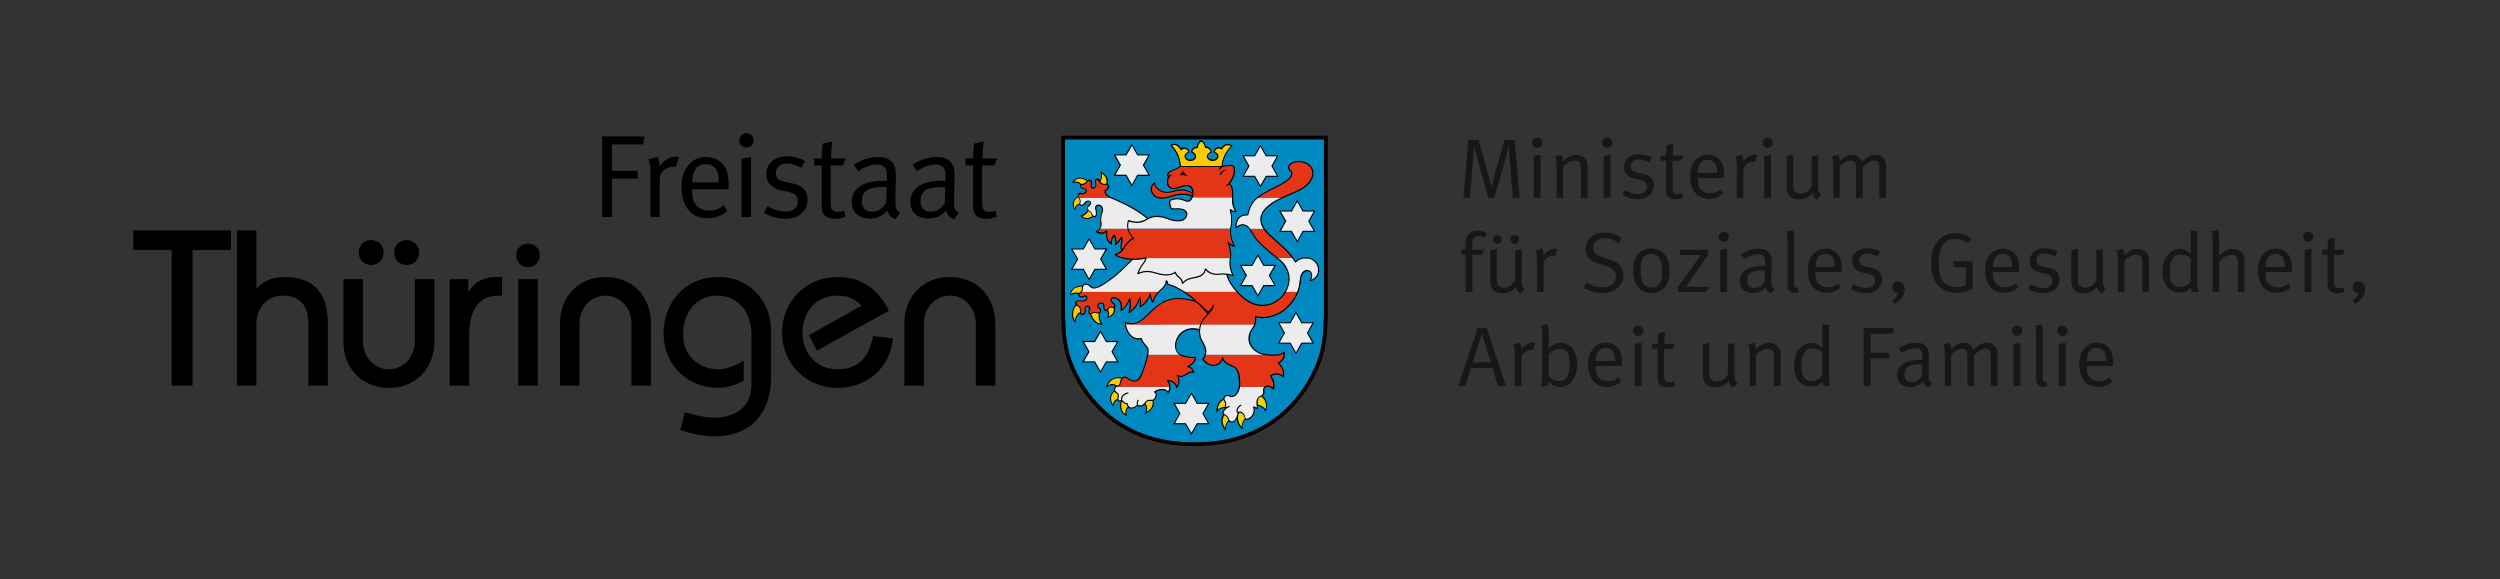 <?xml version="1.0" encoding="UTF-8"?><svg id="b" xmlns="http://www.w3.org/2000/svg" width="93.8mm" height="21.734mm" viewBox="0 0 265.89 61.608"><rect x="0" y="0" width="265.89" height="61.608" fill="#333333" stroke="none"/><path d="M139.863,38.983c.81-1.83.89-3.48.95-5.42V14.823h-27.55v18.74c.06,1.94.15,3.59.95,5.42,2.38,5.4,7.13,8.13,12.82,8.06,5.68.07,10.45-2.66,12.83-8.06" fill="#0089c1"/><path d="M139.863,38.983c.81-1.83.89-3.48.95-5.42V14.823h-27.55v18.74c.06,1.93.15,3.59.95,5.42,2.38,5.4,7.13,8.13,12.82,8.06,5.68.07,10.45-2.66,12.83-8.06M140.224,39.143c-2.45,5.56-7.36,8.37-13.19,8.29-5.83.08-10.73-2.74-13.18-8.29-.83-1.88-.92-3.58-.98-5.57V14.433h28.34v19.15c-.07,1.99-.16,3.68-.99,5.56"/><path d="M135.783,18.673l-.58-1.02.58-1.02h-1.15l-.58-1.02-.58,1.02h-1.15l.58,1.02-.58,1.02h1.15l.58,1.02.58-1.02h1.15ZM135.993,18.803h-1.29l-.65,1.14-.65-1.14h-1.29l.65-1.14-.65-1.14h1.29l.65-1.14.65,1.14h1.29l-.65,1.14.65,1.14Z"/><polygon points="135.783 18.683 134.633 18.683 134.053 19.693 133.473 18.683 132.323 18.683 132.903 17.663 132.323 16.643 133.473 16.643 134.053 15.633 134.633 16.643 135.783 16.643 135.203 17.663 135.783 18.683" fill="#ececec"/><path d="M139.703,24.543l-.58-1.02.58-1.02h-1.15l-.58-1.02-.58,1.02h-1.15l.58,1.02-.58,1.02h1.15l.58,1.02.58-1.02h1.15ZM139.914,24.663h-1.3l-.65,1.14-.65-1.14h-1.3l.65-1.14-.65-1.14h1.3l.65-1.14.65,1.14h1.3l-.65,1.14.65,1.14Z"/><polygon points="139.703 24.543 138.543 24.543 137.973 25.563 137.393 24.543 136.243 24.543 136.823 23.523 136.243 22.513 137.393 22.513 137.973 21.493 138.543 22.513 139.703 22.513 139.123 23.523 139.703 24.543" fill="#ececec"/><path d="M135.513,30.313l-.58-1.02.58-1.01h-1.15l-.58-1.02-.58,1.02h-1.15l.58,1.01-.58,1.02h1.15l.58,1.01.58-1.01h1.15ZM135.723,30.443h-1.29l-.65,1.14-.65-1.14h-1.3l.65-1.14-.65-1.14h1.3l.65-1.14.65,1.14h1.29l-.65,1.14.65,1.14Z"/><polygon points="135.513 30.313 134.363 30.313 133.783 31.333 133.203 30.313 132.053 30.313 132.633 29.293 132.053 28.283 133.203 28.283 133.783 27.263 134.363 28.283 135.513 28.283 134.933 29.293 135.513 30.313" fill="#ececec"/><path d="M139.563,36.433l-.58-1.02.58-1.02h-1.15l-.57-1.02-.58,1.02h-1.15l.58,1.02-.58,1.02h1.15l.58,1.02.57-1.02h1.15ZM139.774,36.553h-1.29l-.65,1.14-.65-1.14h-1.29l.65-1.14-.65-1.14h1.29l.65-1.14.65,1.14h1.29l-.65,1.14.65,1.14Z"/><polygon points="139.563 36.433 138.403 36.433 137.833 37.443 137.253 36.433 136.103 36.433 136.673 35.413 136.103 34.393 137.253 34.393 137.833 33.383 138.403 34.393 139.563 34.393 138.983 35.413 139.563 36.433" fill="#ececec"/><path d="M128.443,45.003l-.58-1.02.58-1.02h-1.15l-.58-1.02-.58,1.02h-1.15l.58,1.02-.58,1.02h1.15l.58,1.02.58-1.02h1.15ZM128.653,45.123h-1.29l-.65,1.14-.65-1.14h-1.29l.65-1.14-.65-1.14h1.29l.65-1.14.65,1.14h1.29l-.65,1.14.65,1.14Z"/><polygon points="128.443 45.003 127.283 45.003 126.713 46.013 126.133 45.003 124.983 45.003 125.553 43.983 124.983 42.963 126.133 42.963 126.713 41.953 127.283 42.963 128.443 42.963 127.863 43.983 128.443 45.003" fill="#ececec"/><path d="M118.773,38.423l-.58-1.01.58-1.02h-1.15l-.58-1.02-.58,1.02h-1.16l.58,1.02-.58,1.01h1.16l.58,1.02.58-1.02h1.15ZM118.983,38.543h-1.3l-.65,1.14-.65-1.14h-1.3l.65-1.14-.65-1.14h1.3l.65-1.14.65,1.14h1.3l-.65,1.14.65,1.14Z"/><polygon points="118.773 38.423 117.623 38.423 117.043 39.443 116.463 38.423 115.313 38.423 115.893 37.403 115.313 36.393 116.463 36.393 117.043 35.373 117.623 36.393 118.773 36.393 118.193 37.403 118.773 38.423" fill="#ececec"/><path d="M117.563,28.573l-.58-1.01.58-1.02h-1.15l-.58-1.01-.58,1.01h-1.15l.58,1.02-.58,1.01h1.15l.58,1.02.58-1.02h1.15ZM117.783,28.703h-1.3l-.65,1.14-.65-1.14h-1.29l.65-1.14-.65-1.14h1.29l.65-1.14.65,1.14h1.3l-.65,1.14.65,1.14Z"/><polygon points="117.563 28.573 116.413 28.573 115.833 29.593 115.263 28.573 114.103 28.573 114.683 27.563 114.103 26.543 115.263 26.543 115.833 25.533 116.413 26.543 117.563 26.543 116.993 27.563 117.563 28.573" fill="#ececec"/><path d="M122.113,18.573l-.58-1.02.58-1.02h-1.15l-.58-1.02-.58,1.02h-1.15l.58,1.02-.58,1.02h1.15l.58,1.02.58-1.02h1.15ZM122.323,18.703h-1.3l-.65,1.14-.65-1.14h-1.3l.65-1.14-.65-1.14h1.3l.65-1.14.65,1.14h1.3l-.65,1.14.65,1.14Z"/><polygon points="122.113 18.573 120.963 18.573 120.383 19.593 119.803 18.573 118.653 18.573 119.233 17.563 118.653 16.543 119.803 16.543 120.383 15.533 120.963 16.543 122.113 16.543 121.533 17.563 122.113 18.573" fill="#ececec"/><path d="M131.093,21.033h-4.34c.01-.03.03-.06.04-.1.08-.19.09-.37.05-.61-.05-.35-.19-.54-.65-.56-.58-.03-1.0.42-1.54.29-.56-.14-.49-.72-.46-.94.02-.12.07-.21.13-.29,0,0-.04-.02-.06-.03-.09-.05-.07-.16-.04-.28.08-.21.27-.25.49-.36.17-.09.48-.14.81-.43h4.52s1.04-.23,1.19.06c.08.26.18.88-.5,1.77.33.31.38.76.36,1.48" fill="#e53517"/><path d="M119.983,24.333c-.07-.29-.04-.56.04-.87,1.31.45,1.85-.13,2.26-.32.54-.25,1.31-.15,1.78.04,1.43.57,2.02.18,2.13-.25.08-.32-.07-.84-1.33-.72-.17,0-.25-.01-.33-.12-.08-.1-.15-.45-.14-.68.03-.1.07-.11.12-.17.66-.21,1.02-.14,1.54.08.34.15.54.03.7-.31h4.34v.1c-.09.88.36,1.4.36,1.4-.22.01-.42-.03-.61-.22.16.79.19,1.33.04,1.96l-.01.06h-10.89v.02Z" fill="#ececec"/><path d="M130.853,27.433c0,.04-.01.08-.02.13-.09.52,0,1.11.3,1.75-.51-.19-1.08-.2-1.36-.17-.66.08-1.15-.04-1.59-.55-.07.56-.48.81-1.22.93-.5.08-.86.2-1.21.6-.09-.72-.63-.63-.77-1.19-.34.24-.88.46-2.13.07-.74-.23-1.3-.18-1.85.1.29-.93.72-1.08.88-1.67l-.03.01.03-.01h8.97Z" fill="#ececec" fill-rule="evenodd"/><path d="M125.943,31.043h5.62c.89.99,2.01,1.62,3.22,1.39.82-.15,1.51-.7,1.91-1.39h1.33c-.29.76-.78,1.34-1.5,1.97-.84.61-2.03.95-3.0.66.05.34,0,.62-.09.87h-13.75c-.02-.09-.03-.17-.03-.26,1.37.5,2.01-.45,3-1.38.93-.87,1.83-1.17,2.75-1.15.62.01,1.64.22,1.91.42-.35-.4-.86-.8-1.37-1.13" fill="#e53517"/><path d="M133.433,34.533c-.08.21-.19.38-.32.53-.77,1.29.19,2.36,1.19,2.6.18.02.39.06.61.08h-6.73c.12-.4.04-.85-.35-1.46-.32-.5-.27-1.22-.27-1.22-.37-.11-.98-.23-1.59.11-1.32.74-1.06,2.23-.42,2.57h-3.5c.04-.24.06-.46.04-.61-.04-.27-.52-.52-.72-1.12-.79.16-1.5-.38-1.68-1.47l13.74-.01h0Z" fill="#ececec"/><path d="M128.193,37.743h6.73c.62.06,1.33.04,1.65-.29.03.44-.02.82-.62,1.17.56.56.62.95.55,1.45-.45-.38-.85-.34-1.37-.11.33.54.4.75.34,1.41-.35-.32-.69-.35-.89-.22h-2.77c.02-.13.03-.29.01-.46.03-1-.28-1.53-.58-1.68-.29-.15-1.09-.34-1.23-.99-.14.89-1.32,1.22-2.07.18.12-.15.2-.3.25-.46" fill="#e53517"/><path d="M134.583,41.153c-.05.04-.09.08-.12.14-.18.32.15.42-.22.8-.37.08-.71.58-.49.92.19.3.03.54-.38.28.14.4.03.92-.41,1.2-.68.34-.45-.11-.67-.4-.22-.36-.52-.23-.52-.23-.06.05-.15.4-.17.5-.21.61-.74.71-.92.24-.05-.25-.31-.46-.46-.49-.33-.29.11-.59.27-.74-.17-.05-.14-.25-.11-.48-.04-.2-.24-.38-.21-.47.08-.41.31-.43.81-.23.23-.04.36-.07.55-.31.06-.08.24-.33.3-.72l2.75-.01h0Z" fill="#ececec"/><path d="M124.423,41.153c0,.25-.07.46-.18.58-.15-.18-.28-.3-.7-.3-.31,0-.72.21-.74.28.12.04.17.15.16.28-.12.89-.72.5-.92.61-.19.12-.25.4-.57.55-.37.08-.49-.07-.49-.07-.33.33-1.0.57-1.1-.16-.19.04-.42-.17-.59-.38-.09.09-.24.21-.39-.05-.01-.21.12-.54-.05-.66-.26-.17-.39-.34-.25-.62.01-.03.03-.05.04-.07l5.78.01h0Z" fill="#ececec"/><path d="M122.063,37.743h3.5c.03.02.07.03.11.04.63.19,1.23.3,1.48.17.03.47-.5.92-.84,1.02.29.08.48.1.65.62-.3-.09-.62.08-.8.21-.25.18-.56.32-.9.14.16.4.25.73-.09,1.26-.16-.64-.67-.69-.99-.75.17.2.25.46.25.69h-5.8c.15-.17.46-.04.5-.35.12-.77.5-.88.95-.46.61.34.98.14,1.2-.24.1-.2.62-1.46.78-2.35" fill="#e53517"/><path d="M114.983,31.043h8.25c-.26.27-.6.74-.61,1.09-.21-.16-.19-.39-.3-.87-.18.64-.56,1.07-1.04,1.38.08-.38.05-.74-.06-1-.2.88-.73,1.33-1.15,1.62.17-.35.25-1.06.08-1.51-.12.61-.71,1.18-.9,1.25.01-.22.17-.74-.3-1.16-.69-.46-.98.08-.62.34.38.27.34.54-.05.51-.12-.06-.28-.05-.36.08-.21.35-.54.42-.53-.34-.09-.39-.73-.17-.62.19l.13.14c.31.25.17.62-.2.53-.14-.09-.48-.08-.59.06-.36.09-.34-.21-.2-.58.04-.2-.6-.42-.48.19.09.5-.57.74-.48.08.06-.12-.14-.5-.42-.6-.19-.16-.07-.51.19-.47.25.04.46.05.69-.03.29-.09.23-.64-.13-.45-.38.2-.71-.08-.46-.31.04-.03.11-.08.16-.14" fill="#e53517"/><path d="M116.953,24.333c.15-.22.18-.51.12-.79-.1-.44.19-1.04.19-1.22-.01-.66-.83-.67-.73-.11.23.62-.05,1.1-.36.7l-.12-.33c-.45-.29-.55-.54-.24-.74.44-.34.06-.62-.31-.41-.27.43-.56.46-.64.28-.05-.11.08-.24-.01-.5-.02-.07-.09-.17-.09-.17h3.44c1.18.47,2.88,1.33,3.87,2.23-.39.23-.95.58-2.05.2-.08.31-.11.59-.04.87h-3.03v-.01Z" fill="#ececec"/><path d="M116.953,24.333h3.03c.07.31.25.63.57,1.02-.52.23-.88.76-1.08,1.12-.02.04-.05.08-.08.11-.44-.25.16-.85-.11-1.35-.22.37-.44.62-.64.75.12-.37.02-.66-.11-1-.17.17-.35.52-.33.93-.45-.4-.55-.61-.48-1.37-.39.27-.67.3-1.12.05.15-.04.27-.14.35-.26" fill="#e53517"/><path d="M122.783,19.453c.05.37.3.64.62.82.82.46,1.51-.1,2.31-.08.3.01.74.11,1.15.4,0,.11-.02.2-.05.3-.56-.32-.97-.26-1.62-.19-.33.04-.96.38-1.66.37-.45-.01-.89-.21-1.05-.71-.11-.38.06-.74.3-.91" fill="#e53517"/><path d="M124.543,15.463c.44-.24.8-.03,1.08.44.28-.29.75-.11.82.29-.64.24-.44.87.15.87.68,0,.73-.71.18-.86-.02-.25.16-.51.56-.51.01-.33.24-.63.42-.7.25.1.39.37.45.66.42-.01.61.36.62.55-.67.19-.46.84.16.84.54,0,.8-.66.15-.85.01-.42.52-.61.78-.38.33-.53.73-.51,1.09-.29-.83.81-1.03,1.64-1.04,2.18h-4.43c-.05-.91-.39-1.66-.99-2.24" fill="#fc0"/><path d="M136.703,31.043c.4-.68.53-1.49.25-2.21-.27-.71-.61-1.02-1.11-1.4h1.66c.1.13.19.27.28.42.22-.22.5-.36.79-.42h.61c.31.06.61.24.81.53.4.57.37,1.59-.66,1.89.66-1.25-.9-1.56-1.03-.18-.05.53-.14.97-.29,1.37l-1.31-0Z" fill="#ececec"/><path d="M132.893,24.333h1.55c.09.14.2.27.33.4,1.02,1.07,1.95,1.62,2.74,2.71h-1.66c-.5-.39-1.18-.86-2.13-1.87-.26-.27-.55-.86-.83-1.24" fill="#e53517"/><path d="M132.893,24.333c-.12-.17-.25-.29-.36-.34-.3-.12-.6-.16-1.08.24.03-.94.36-1.38,1.26-1.37.22-.96.54-1.41.96-1.77.02-.02.05-.04.07-.06h2.65c-.62.29-1.35.67-1.88,1.28-.55.62-.5,1.37-.07,2.02h-1.55Z" fill="#ececec"/><path d="M136.393,21.033h-2.65c.92-.75,2.39-1.22,3.24-1.88.46-.36.46-.68.37-.89-.53-.34-.22-.79.04-.9.49-.21,1.12-.26,1.7.11.47.3.9,1.07.08,2.04-.55.65-1.9,1.13-2.49,1.4-.1.03-.19.07-.29.12" fill="#e53517"/><path d="M125.793,18.163c.14.11.2.38.53.57-.27,0-.54-.29-.8-.05-.06-.2.26-.28.27-.52"/><path d="M129.743,18.443c-.1.18.03.23.13.09.08-.09.19-.31.59-.54-.39.06-.68.38-.72.45"/><path d="M128.163,32.823c.06.06.23.25.31.25.31,0,.48-.57.5-.62.01-.07.13-.06.12.02-.01.22-.11.41-.25.59-.09.12-.19.23-.3.35-.39.42-.85.9-.9,1.67-.01.08-.13.07-.12-.01.05-.72.42-1.17.85-1.65.04-.12-.43-.57-.49-.63-.18-.19-.37-.42-.59-.56-.07-.05,0-.16.07-.11.27.18.63.53.8.7"/><path d="M121.893,27.433c-1.06.21-2.43.21-3.28-.36.3-.12.69-.32.85-.6.21-.36.56-.89,1.08-1.12-.32-.39-.5-.71-.57-1.02h10.88c-.06.5,0,.96.39,1.87-.22-.07-.44-.16-.67-.42.13.39.35.93.26,1.67h-8.94v-.02Z" fill="#e53517"/><path d="M124.043,29.853c-.04.57-.46.86-.69,1.07l-.04.04c-.03.03-.05.05-.08.08h-8.25c.02-.03.04-.05.06-.08.03-.04.05-.09.06-.14-.04-.49.22-.82.76-.49,0,0,.16.28.52.29.49-.07.9-.33,1.6-.84,1.07-.74,1.8-1.55,2.24-1.99.09-.09.17-.17.24-.22.48.01.97-.03,1.4-.12l.03-.01c-.15.59-.59.74-.88,1.67.54-.28,1.11-.33,1.85-.1,1.25.39,1.79.17,2.13-.07.14.56.67.46.76,1.19.34-.4.7-.52,1.21-.6.74-.12,1.15-.37,1.22-.93.44.51.93.63,1.58.55.16-.02.42-.03.7.01v.01l.01.02v.06l.01.02.01.02.01.04c.06.19.14.42.27.65.03.05.06.11.1.16.19.29.39.56.61.81l.07.08h-5.62l-.13-.08c-.65-.4-1.3-.69-1.64-.72.1-.22-.12-.38-.12-.38" fill="#ececec"/><path d="M114.773,21.033s-.06-.08-.08-.12c-.07-.27.13-.45.46-.32.34-.04.54-.33.29-.49-.15-.05-.5-.12-.53-.28-.02-.29.26-.18.48-.31.24-.14.14-.31.45-.35.25-.03.27.26.23.53-.03.44.37.3.47.12.07-.46-.24-.67.14-.76.16-.04.3.38.55.5.28.14.46-.07.6.13.17.26,0,.37-.29.6,0,.09-.12.32.51.7.06.02.17.05.17.05h-3.45Z" fill="#e53517"/><path d="M118.213,42.663c.03.11.08.22.13.33.03-.13.08-.24.14-.33h.17c-.14.12-.23.33-.25.57-.15-.2-.26-.38-.31-.57h.12ZM119.463,42.663c.15.14.29.23.4.21,0,0,.07-.01.08.05.08.57.59.5.97.15-.04-.12-.02-.28.02-.42h.13c-.06.14-.08.29-.04.39.1.1.32.07.42.05.2-.09.31-.3.44-.44h.2c-.1.03-.14.12-.24.25l-.02.03c.22.3.24.48.14.85.4-.24.66-.51.6-1.13h.13c.07.73-.27,1.02-.94,1.4.16-.53.22-.68-.01-1.02-.06.07-.14.13-.25.18-.17.04-.37.05-.52-.05-.24.22-.68.42-.95.22-.29.2-.25.52-.18.85-.67-.21-.81-.95-.65-1.54-.08.04-.17.05-.26-.04h.53c0.0 0.0 0.0.01 0.0.01ZM129.943,42.663c-.21.16-.34.38-.39.69-.01.06-.02.13-.03.19.22-.2.47-.26.77-.28-.04-.12-.01-.27,0-.38-.01-.06-.07-.15-.12-.23h.15c.04.07.08.14.09.22v.02c-.01.09-.07.34.04.4.1-.06.23-.11.33-.11v.12c-.08,0-.18.04-.29.11-.15.15-.52.4-.28.63.17.04.43.27.49.53.14.37.59.36.81-.24.01-.06.07-.28.12-.42-.3-.07-.05-.75.36-.89l.04.12c-.17.06-.32.25-.38.42-.03.08-.08.25.07.23.01,0,.03-.01.05-.02.23-.04.42.08.53.27.24.31-.02.68.59.38.41-.27.51-.76.38-1.13-.01-.03.04-.08.1-.07.16.1.27.12.32.09.01-.07-.07-.15-.06-.3.01-.15-.01-.27,0-.37h.13c-.01.13.01.26.03.38.27.05.61.23.79.49.06-.29.05-.59-.08-.87h.14c.15.36.13.76-.04,1.16-.21-.43-.49-.58-.79-.64.04.25.02.41-.38.24.08.4-.06.86-.47,1.13-.19.1-.41.2-.54.08-.22.24-.35.63-.25,1.07-.35-.26-.6-.72-.64-1.12-.22.38-.6.5-.83.24-.3.24-.3.58-.36,1.04-.4-.6-.64-1.12-.25-1.75-.24-.27.04-.53.24-.71-.37.02-.63.09-.86.37l-.12.14.01-.18c.01-.13.02-.26.05-.39.05-.29.16-.5.33-.67l.2.01h0ZM119.323,42.693c-.15.55,0,1.14.36,1.34-.03-.25,0-.56.25-.75-.05-.07-.09-.17-.12-.29-.16 0-.35-.14-.49-.3M131.803,43.913c-.26.55-.09,1.08.25,1.47,0-.38.14-.67.33-.86-.01-.02-.02-.04-.02-.07-.03-.11-.05-.23-.12-.32-.1-.16-.26-.27-.44-.22M130.213,44.173c-.3.51-.16.95.07,1.33.05-.33.11-.59.36-.79-.02-.03-.03-.06-.04-.09-.04-.22-.25-.4-.39-.45"/><path d="M121.613,39.463c-.12.33-.24.58-.28.67-.23.41-.64.63-1.28.27-.41-.39-.75-.32-.86.41-.06.4-.44.2-.55.44-.11.24-.02.38.23.54.22.13.08.48.08.69.1.17.18.13.26.05-.02-.31.2-.71.79-.81l.02.12c-.54.1-.7.45-.68.69.04.05.08.09.12.13h-.53c-.03-.03-.05-.06-.08-.1-.08.02-.14.05-.2.1h-.17c.09-.12.21-.2.34-.23.01-.17.08-.46-.03-.53-.12-.08-.22-.15-.27-.25-.35.36-.4.68-.31,1.01h-.12c-.1-.37.01-.73.38-1.13-.02-.09-.01-.2.05-.33.04-.07.08-.12.14-.15-.31-.15-.74-.11-1.05.21.09-.67.79-1.33,1.71-1.09.2-.2.48-.15.79.13.58.32.91.13,1.1-.22.04-.07.14-.3.26-.61l.14-.01h0ZM126.973,39.463c.02.04.03.08.04.12,0,0,.01.08-.08.08-.6-.18-.92.61-1.58.4.13.36.16.69-.15,1.18-.05.06-.11.02-.11-.02-.11-.45-.39-.6-.78-.67.2.33.26.93-.03,1.22-.05.06-.09,0-.09,0-.13-.17-.25-.28-.65-.28-.25,0-.53.14-.64.2.09.07.13.19.12.3-.05.35-.15.52-.33.6,0,.02.01.04.01.06h-.13v-.02c-.09.02-.2.02-.33.01-.06,0-.11,0-.15.01h-.2c.07-.07.14-.13.24-.14.13-.01.26.03.39.01.15-.02.32-.11.38-.54,0-.11-.04-.19-.13-.22-.03,0-.04-.04-.04-.08.04-.11.49-.32.8-.32.4,0,.56.1.7.26.22-.32.12-.85-.11-1.13-.03-.02-.01-.1.06-.1.44.09.81.17.99.66.24-.43.16-.72.02-1.08-.03-.07.03-.12.09-.08.63.33.92-.46,1.58-.38-.01-.02-.01-.04-.03-.06h.14c0.0 0.0 0.0.01 0.0.01ZM131.703,39.463c.13.29.21.7.2,1.23.04.43-.07.88-.33,1.22-.2.26-.35.29-.59.33h-.03c-.5-.2-.66-.15-.73.2.01.05.06.13.11.21h-.15c-.02-.04-.04-.08-.06-.12-.07.04-.13.08-.18.12h-.19c.1-.09.21-.17.34-.24.09-.48.39-.48.88-.29.21-.04.32-.07.49-.29.25-.32.34-.74.3-1.13.01-.57-.08-.97-.21-1.24-0.0 0.0.15 0.0.15 0ZM136.553,39.463c.04.2.04.4.01.61,0,.04-.05.08-.1.04-.41-.35-.76-.33-1.24-.13.31.51.36.74.31,1.39,0,0-.03.08-.1.04-.21-.2-.71-.47-.92-.1-.16.3.16.41-.22.81.17.16.29.34.37.53h-.14c-.07-.17-.19-.32-.36-.48-.27.09-.36.28-.38.48h-.13c0-.09.01-.17.07-.25.12-.18.29-.32.47-.37.32-.34.01-.44.2-.78.22-.4.72-.24,1.01-.02.04-.55-.04-.76-.34-1.25,0,0-.03-.06.03-.09.5-.23.9-.28,1.35.05.02-.17.01-.32-.03-.48 0-0.0.14-0.0.14-0ZM120.933,42.663c.02-.06.05-.12.08-.17l.1.07c-.02.03-.04.07-.05.11h-.13v-.01ZM119.233,40.273c-.72-.16-1.18.23-1.4.69.34-.18.62-.18.99.03.12-.03.22-.05.24-.2.04-.23.1-.4.17-.52"/><path d="M115.633,31.793c-.03.1-.09.19-.21.22-.25.08-.47.07-.72.03-.18-.03-.3.23-.15.36.28.11.52.49.45.67-.07.55.43.3.36-.09-.14-.69.66-.5.61-.19-.06.15-.23.58.1.51.15-.15.49-.16.65-.07.27.06.42-.19.13-.43l-.13-.14-.01-.02c-.13-.44.63-.7.74-.23v.02c-.01.71.24.6.41.3.1-.16.28-.17.43-.1.25.01.38-.12-.01-.4-.17-.12-.21-.31-.15-.44h.15c-.09.09-.07.24.08.34.28.2.39.47.2.58.12.6-.24.96-.89,1.13.19-.37.26-.55.08-.8-.21.13-.44,0-.43-.6-.08-.3-.57-.12-.5.15l.11.12c.25.21.24.53.02.63-.03.51.02.81.38,1.25-.71-.08-1.21-.49-1.4-1.16-.28-.03-.18-.45-.1-.67,0-.09-.46-.33-.36.2.09.5-.48.75-.59.37-.34.2-.44.52-.51.99l-.09-.08c-.36-.35-.4-1.37.12-1.8-.13-.21.02-.55.31-.5.17.03.67.08.78-.13h.14c0-0.0 0-.02 0-.02ZM118.973,31.793h0c.36.32.4.67.34,1.1.22-.16.63-.61.75-1.1h.15c.12.39.08.93-.03,1.31.35-.27.73-.65.92-1.31h.21c.06.21.07.46.03.72.27-.19.5-.43.67-.72h.15c-.2.38-.48.66-.83.88-.08.05-.14.02-.13-.04.05-.28.05-.55,0-.77-.24.77-.68,1.14-1.07,1.42-.05.03-.15.03-.14-.04.14-.29.21-.83.13-1.26-.2.54-.69,1.01-.88,1.08-.11,0-.08-.06-.08-.06.01-.17.05-.33.03-.5-.01-.2-.09-.41-.31-.61-.06-.04-.12-.08-.18-.1 0.0 0.0.27 0.0.27 0ZM122.493,31.793c.02.09.05.16.09.21.02-.07.04-.14.07-.21h.14c-.06.12-.1.24-.1.35-.02.08-.1.04-.1.04-.13-.1-.18-.24-.22-.39l.12-0ZM126.353,31.793c.25.05.5.11.69.18-.06-.06-.13-.12-.19-.18h.18c.12.11.23.22.33.33l-.08.09c-.26-.19-1.25-.4-1.88-.41-.9-.02-1.78.28-2.7,1.14-.86.8-1.6,1.87-2.97,1.43.1.82.62,1.79,1.63,1.58,0,0,.06-.02.07.04.13.4.37.59.61.9.19.25.13.57.08.87-.1.54-.32,1.21-.51,1.71h-.13c.19-.49.42-1.18.52-1.73.04-.24.06-.44.04-.59-.02-.12-.21-.31-.29-.4-.14-.17-.31-.37-.41-.66-1.11.19-1.66-.9-1.74-1.8-.01-.1.08-.06.08-.06.99.36,1.58-.05,2.24-.69.22-.21.45-.45.7-.68.61-.56,1.21-.9,1.81-1.06h1.92c0-0.0 0-.01 0-.01ZM132.483,31.793c.66.47,1.44.74,2.29.58.45-.09.87-.29,1.21-.58h.19c-.38.35-.85.61-1.38.71-.95.18-1.8-.15-2.52-.71 0-0.0.21-0.0.21-0ZM137.723,31.793c-.28.44-.66.84-1.15,1.27-.82.6-1.99.94-2.96.69.04.51-.11.95-.43,1.35-.73,1.23.18,2.27,1.15,2.51.59.09,1.78.24,2.2-.2.03-.03.11-.03.11.04.03.43-.02.83-.58,1.18.3.31.44.57.5.83h-.13c-.06-.25-.21-.5-.52-.8,0,0-.05-.06.01-.1.51-.29.6-.61.59-.98-.52.38-1.59.25-2.22.15-1.02-.25-2.03-1.36-1.23-2.69.33-.41.47-.84.4-1.36,0,0,0-.08.08-.07.95.28,2.12-.05,2.94-.65.46-.4.81-.77,1.08-1.17 0-0.0.16-0.0.16-0ZM126.843,39.463c-.12-.3-.25-.33-.55-.42-.04.01-.06-.09,0-.12.3-.09.75-.47.79-.87-.35.09-1.26-.1-1.55-.25-1.27-.67-.32-3.49,2.06-2.79l.04.07s-.01.17.02.41.1.53.25.77c.42.67.59,1.28.13,1.95.73.97,1.8.62,1.93-.19,0-.04.1-.08.12,0,.07.29.28.49.53.64.26.15.53.23.67.31.15.08.3.25.41.5h-.14c-.1-.21-.22-.34-.34-.4-.14-.07-.42-.16-.67-.31-.21-.12-.41-.28-.52-.51-.28.79-1.41.98-2.13,0,0,0-.03-.05,0-.07.45-.63.3-1.2-.11-1.85-.21-.34-.29-.81-.28-1.2-2.29-.64-3.08,2.23-1.82,2.61.64.2,1.21.29,1.43.18,0,0,.08-.02.09.05.03.44-.38.84-.71,1.01l.03.01c.24.08.36.25.44.48h-.12l0-.01h0ZM117.853,32.963c.13.17.18.38.05.68.46-.17.59-.51.53-.89-.05.01-.1.01-.17,0h-.02c-.11-.06-.22-.04-.27.05-.03.06-.08.11-.12.16M116.073,33.423c.15.5.52.89.98,1-.2-.31-.24-.65-.22-1.06-.04,0-.09,0-.15-.02l-.02-.01c-.12-.08-.42-.06-.51.05l-.03.02c-.02.01-.04.02-.05.02M114.503,32.513c-.42.34-.44,1.14-.2,1.52.08-.4.25-.68.57-.85,0-.04,0-.09.01-.14l.01-.02c.02-.07-.12-.41-.39-.51"/><path d="M119.283,27.323c.79.26,1.79.22,2.6.06.09-.02.07.08.07.08-.07.3-.22.49-.4.73-.15.2-.3.43-.43.81.52-.23,1.07-.26,1.76-.04,1.23.39,1.76.17,2.08-.06.06-.04.09,0,.1.03.12.5.61.46.75,1.07.33-.34.68-.45,1.16-.53.73-.12,1.1-.36,1.17-.88,0,0,.03-.08.11-.03.42.49.89.61,1.53.53.26-.03.77-.03,1.25.12-.26-.6-.33-1.16-.25-1.66.01-.08.02-.16.03-.24h.12c-.01.08-.02.17-.03.26-.09.5,0,1.08.3,1.71,0,0,.01.1-.08.09-.18-.07-.37-.11-.55-.14.07.25.18.58.38.88.39.61.92,1.23,1.54,1.67h-.21c-.58-.44-1.06-1.03-1.44-1.6-.22-.34-.34-.71-.41-.97-.26-.03-.49-.02-.64,0-.63.08-1.12-.03-1.56-.47-.12.52-.55.75-1.25.86-.5.08-.84.2-1.17.58-.08.05-.11-.03-.11-.03-.09-.66-.57-.6-.74-1.1-.36.23-.94.4-2.12.03-.72-.23-1.27-.17-1.8.09-.1.02-.09-.07-.09-.07.15-.47.33-.75.5-.98.14-.19.27-.36.35-.59-.42.07-.87.12-1.33.11-.09.08-.2.19-.34.33-.67.68-1.33,1.33-2.12,1.87-.69.51-1.12.78-1.63.85-.24-.01-.45-.12-.57-.31-.47-.27-.68-.02-.65.44v.02c-.03.17-.17.31-.3.4-.2.19.09.36.39.21.3-.16.45.12.39.35h-.13c.02-.04.03-.09.02-.16-.06-.31-.42.17-.75-.08-.11-.08-.14-.2-.07-.32-.29-.06-.66.01-.9.21,0-.56.29-1.03,1.32-1.09.12-.22.38-.3.77-.07l.02.02s.01.01.03.04c.11.14.26.22.44.22.47-.07.87-.32,1.57-.83.78-.54,1.44-1.18,2.1-1.86.1-.1.18-.18.25-.25-.48-.03-.96-.12-1.36-.3h.33l0-.01h0ZM135.793,27.323c.03.02.06.04.09.07.51.39.85.71,1.13,1.43.28.73.15,1.56-.25,2.25-.16.27-.35.51-.59.73h-.19c.27-.22.49-.49.67-.79.39-.66.51-1.45.24-2.14-.27-.69-.59-.99-1.09-1.38-.07-.05-.14-.11-.22-.16h.21l-0-.01h0ZM137.493,27.323c.11.14.21.28.31.44.22-.2.49-.33.77-.38h.62c1.31.27,1.58,2.12.17,2.54-.08.02-.1-.05-.07-.09.63-1.2-.8-1.38-.91-.15-.07.87-.28,1.52-.67,2.11h-.15c.4-.59.61-1.25.69-2.12.13-1.47,1.71-1.12,1.21.08,1.13-.45.84-2.01-.28-2.25h-.6c-.28.06-.55.19-.75.4-.06.04-.1-.01-.1-.01-.12-.2-.26-.39-.4-.57 0-0.0.16-0.0.16-0ZM118.133,31.793c.09-.2.39-.3.84,0h-.25c-.22-.1-.37-.07-.44,0h-.15ZM120.073,31.793c0-.02.01-.03.01-.05,0-.03.08-.07.12-.01,0,.02.01.04.02.06h-.15ZM121.113,31.793c.01-.05.03-.11.04-.16,0-.04.1-.07.12-.01.02.05.04.11.05.17h-.21ZM122.033,31.793c.1-.16.17-.34.23-.54.01-.03.11-.07.12,0,.02.12.06.35.11.54h-.13c-.02-.09-.04-.19-.05-.29-.04.1-.08.2-.13.28l-.15.01ZM122.653,31.793c.14-.33.43-.7.66-.91.33-.3.63-.53.67-1.03,0-.04.06-.09.14-.01.09.09.15.22.13.35.39.07,1.05.38,1.7.79.38.24.76.52,1.07.81h-.19c-.28-.25-.62-.49-.95-.71-.69-.44-1.38-.75-1.72-.78-.07-.02-.05-.09-.05-.09.04-.09.01-.17-.03-.22-.1.55-.46.72-.8,1.08-.18.19-.38.46-.5.72h-.13ZM124.423,31.793c.33-.08.65-.12.98-.11.27.01.62.05.95.11h-1.93ZM115.073,30.483c-.82.06-1.01.32-1.16.77.27-.15.57-.21.89-.12.11-.08.21-.18.24-.31-.01-.13,0-.24.03-.34"/><path d="M115.413,22.843c-.08.06-.17.11-.28.15.31.23.56.25,1.03-.01-.01-.01-.02-.02-.03-.04l-.01-.02-.03-.09h.13l.01.04c.13.17.22.13.27.04.01-.02.02-.04.03-.07h.13c-.01.05-.03.09-.05.13-.08.15-.22.19-.36.1-.55.32-.85.32-1.39-.12.11-.03.2-.07.28-.11l.27 0ZM117.193,22.843s0,.01,0,0c-.06.23-.11.48-.06.68.09.41-.01.87-.4,1.09.37.17.61.13.94-.11.03-.02.11-.01.1.06-.06.68.01.9.35,1.22.01-.37.18-.68.35-.83.03-.02.08-.03.1.02.12.29.21.56.15.87.16-.14.32-.35.49-.63.03-.02.07-.06.11,0,.27.49-.24,1.05.04,1.29.01-.02.03-.04.04-.06.2-.34.54-.86,1.04-1.12-.58-.73-.66-1.23-.48-1.88,0,0,.01-.07.08-.04.7.24,1.25.24,1.87-.12l.06-.03c-.15-.14-.32-.27-.51-.4h.21c.15.11.29.22.41.34.58-.34,1.4-.3,2-.05,1.42.57,1.95.16,2.05-.2,0-.02.01-.05.01-.08h.13c-.01.04-.01.07-.02.11-.12.49-.79.86-2.22.29-.46-.18-1.21-.28-1.73-.04-.29.13-.47.29-.8.4-.35.11-.81.14-1.45-.06-.15.59-.06,1.06.53,1.77,0,0,.04.06-.02.1-.5.22-.85.74-1.05,1.1-.15.26-.49.46-.77.58.16.1.34.17.53.24h-.35c-.12-.06-.24-.12-.35-.2-.04-.03-.04-.08.01-.11.24-.1.52-.24.7-.42-.34-.27.09-.81-.03-1.22-.2.32-.4.54-.6.67-.06.03-.12-.03-.09-.07.1-.31.04-.57-.07-.86-.14.17-.27.47-.24.81,0,.1-.09.07-.1.05-.44-.39-.56-.62-.51-1.29-.36.22-.65.22-1.08-.01-.05-.03-.03-.09.01-.11.42-.15.53-.59.44-1-.05-.23-.01-.47.05-.71h.13l-0-.04h0ZM130.993,22.843c.07.52.06.95-.05,1.43l-.01.06c-.05.48,0,.93.39,1.83.01.04,0,.09-.07.09-.17-.05-.33-.12-.51-.26.15.45.23.86.2,1.32h-.12c.05-.55-.09-.99-.27-1.53-.02-.05.05-.11.11-.06.17.2.34.3.51.36-.37-.87-.4-1.32-.33-1.83.11-.48.13-.89.05-1.41h.1ZM132.773,22.843c0,.01,0,.02-.01.02,0,0,0,.05-.06.05-.81-.01-1.13.35-1.19,1.18.44-.32.74-.28,1.04-.16.41.17.85,1.23,1.2,1.59.48.5.88.87,1.23,1.16.31.26.58.45.81.63h-.2c-.2-.15-.43-.32-.68-.54-.35-.29-.76-.67-1.24-1.17-.32-.33-.81-1.42-1.16-1.56-.28-.11-.56-.15-1.02.23-.06.05-.1.03-.1-.05.02-.77.25-1.23.82-1.38h.56ZM134.263,22.843c-.16.42-.13.9.23,1.45.09.14.2.27.32.39.91.94,1.9,1.61,2.68,2.63h-.16c-.77-.98-1.73-1.62-2.62-2.54-.52-.53-.83-1.25-.6-1.93h.15Z"/><path d="M115.153,22.843c.25-.12.41-.27.53-.5-.15-.19-.15-.38.11-.55.37-.29.06-.47-.23-.31-.25.39-.59.53-.73.28-.29.07-.4.18-.49.58-.33-.24-.4-1.09.28-1.48-.04-.29.21-.45.54-.33.17-.02.48-.21.26-.37-.15-.05-.52-.13-.56-.32-.01-.1.01-.16.05-.2-.25-.25-.48-.24-.93-.19.45-.69,1.04-.7,1.68-.29.04-.02.09-.04.18-.05.35-.04.33.38.3.6-.02.32.25.26.35.09.03-.19-.02-.31-.05-.49-.05-.28.24-.42.41-.26.04.04.08.08.11.12.21-.25.12-.7.06-.98.65.45.83.59.78,1.37.03.02.06.04.09.09.21.33-.07.49-.29.67-.05.29.28.49.48.61,1.03.4,2.54,1.12,3.6,1.92h-.21c-1.04-.75-2.46-1.43-3.45-1.81-.22-.13-.57-.37-.56-.67,0-.04.01-.07.01-.09l.02-.04c.09-.07.25-.18.31-.28.04-.06.05-.12-.03-.24-.08-.11-.24-.05-.36-.05-.44-.02-.61-.58-.72-.55-.24.06-.13.2-.1.4.01.09.02.2,0,.32l-.01.02c-.14.26-.61.35-.59-.15.02-.13.07-.49-.16-.46-.3.04-.19.32-.61.41-.12.03-.27.01-.26.18.03.1.41.19.49.23.35.23.03.58-.31.61h-.03c-.23-.09-.53.01-.36.29.14.21.22.29.16.58-.01.04-.03.12-.01.16.04.09.25.17.53-.28l.02-.02c.45-.25.88.13.38.52-.24.15-.22.34.23.64l.02.03.11.28h-.13l-.08-.22c-.09-.06-.17-.12-.24-.19-.08.15-.2.29-.36.41h-.23c0-0.0 0-.04 0-.04ZM116.533,22.843c.04-.14.04-.36-.06-.61-.12-.65.83-.66.85.09,0,.12-.1.4-.13.52h-.13c.03-.12.07-.23.09-.33.03-.09.04-.15.04-.19-.01-.56-.68-.59-.6-.13.09.25.11.48.07.65h-.13ZM126.153,22.843c.03-.27-.15-.67-1.29-.56-.17,0-.28-.01-.38-.14-.1-.12-.16-.49-.15-.72v-.01c.03-.11.07-.11.13-.19l.03-.02c.67-.22,1.06-.14,1.58.08.38.16.53-.06.66-.36-.55-.29-.9-.22-1.53-.16-.22.02-.46.13-.68.2-.29.09-.63.18-.99.17-.47-.01-.94-.22-1.11-.75-.14-.44.06-.79.4-1.04.06.42.24.67.61.88.79.44,1.49-.1,2.28-.09.39.01.76.14,1.08.34,0-.05-.01-.09-.02-.15-.05-.32-.16-.49-.59-.51-.55-.03-1.0.42-1.55.29-.51-.12-.57-.57-.51-1.01.02-.1.05-.19.1-.26-.13-.08-.1-.23-.07-.35.09-.24.32-.29.52-.4.11-.06.24-.09.35-.14.13-.06.29-.14.44-.27-.07-.91-.37-1.59-1.03-2.24.52-.29.88-.12,1.19.36.39-.31.82.05.88.42-.66.25-.43.77.08.77.58,0,.69-.59.12-.75-.03-.36.19-.6.56-.62.03-.27.21-.6.48-.71.29.12.44.38.51.67.37.02.62.32.63.66-.68.19-.45.73.1.73.45,0,.75-.55.09-.74.01-.39.42-.77.83-.51.34-.5.74-.5,1.21-.22-.63.62-1.02,1.29-1.07,2.14.25-.05,1.09-.2,1.25.09.09.29.18.91-.47,1.79.32.34.36.8.35,1.49v.1c-.04.42.05,1.01.34,1.35.05.07-.04.1-.04.1-.18.01-.36-.01-.53-.12.03.13.05.26.06.38h-.12c-.02-.16-.05-.34-.09-.52-.01-.05.07-.09.1-.06.14.14.29.19.45.2-.13-.19-.37-.66-.3-1.34.03-.74-.01-1.17-.3-1.49-.1.11-.22.17-.31.19l-.03-.12c.07-.01.18-.07.28-.2.66-.87.56-1.46.49-1.71-.13-.22-1.01-.04-1.11-.02-.18.09-.28.2-.32.31l-.12-.04c.03-.1.1-.19.2-.26h-4.28c-.2.17-.42.27-.66.36-.15.06-.3.13-.43.21-.08.04-.13.1-.17.18-.01.05-.05.17.02.21.08-.08.14-.15.19-.2l.09.09c-.05.05-.13.14-.2.24-.14.2-.17.5-.11.74.04.17.15.33.41.39.48.11.99-.32,1.53-.29.49.02.65.24.71.62.02.09.02.17.02.25-.01.16-.03.24-.07.38v.02l-.01.03c-.17.41-.41.59-.82.42-.5-.21-.85-.29-1.48-.08-.04.05-.07.05-.09.12-.01.22.06.55.12.63.06.08.12.09.28.09,1.17-.11,1.45.32,1.42.69l-.14-.01h0ZM132.213,22.843c.13-.03.28-.05.45-.05.18-.76.44-1.32,1.04-1.81.75-.61,1.67-.96,2.51-1.42.39-.22,1.31-.7,1.09-1.27-.58-.38-.21-.89.07-1,1.5-.63,3.17.68,1.85,2.25-.59.69-1.96,1.15-2.8,1.54-.8.37-1.84.95-2.16,1.76h-.14c.07-.2.18-.39.34-.58.91-1.04,2.26-1.4,3.45-1.98.48-.23.95-.51,1.21-.83,1.24-1.46-.33-2.63-1.71-2.05-.24.1-.5.5-.03.79l.02.03c.29.67-.67,1.18-1.13,1.44-.85.47-1.82.84-2.57,1.47-.4.34-.72.78-.93,1.71 0-0-.56-0-.56-0ZM126.783,20.803c.02-.06.03-.11.03-.18-.53-.36-1.05-.43-1.66-.3-.62.14-1.14.35-1.77,0-.31-.17-.55-.42-.64-.76-.18.17-.29.47-.2.78.27.86,1.3.7,1.94.5.22-.07.47-.18.7-.2.6-.06,1.05-.14,1.6.16M125.563,15.933c-.25-.42-.55-.61-.91-.45.56.57.88,1.3.95,2.17h4.32c.03-.55.24-1.34.99-2.11-.44-.23-.73-.02-.97.38-.24-.21-.68-.16-.73.24.66.23.38.96-.22.96-.68,0-.91-.72-.23-.95-.05-.3-.3-.45-.6-.45-.05-.25-.15-.54-.4-.66-.24.12-.35.45-.36.69-.27,0-.56.08-.57.4.58.2.49.97-.24.97-.65,0-.87-.69-.22-.97-.12-.4-.53-.4-.76-.15l-.05-.07ZM114.653,20.983c-.48.29-.52.78-.36,1.21.04-.3.21-.48.5-.55,0-.14.11-.31-.08-.56-.01-.04-.04-.07-.06-.1M115.563,19.243c-.6-.38-1.05-.27-1.32.05.35-.02.57.05.78.27.14-.05.34-.05.46-.2.03-.04.06-.08.08-.12M117.663,19.523c.04-.62-.1-.79-.47-1.06.04.3.01.62-.16.81.1.13.2.25.39.26.09.01.17-.01.24-.01M126.943,20.563c0,.13-.02.25-.07.38.04-.14.06-.22.07-.38"/><path d="M115.563,19.243c-.6-.38-1.05-.27-1.32.05.35-.02.57.05.78.27.14-.05.34-.05.46-.2.03-.04.06-.08.08-.12" fill="#fc0"/><path d="M117.663,19.523c.04-.62-.1-.79-.47-1.05.04.3.01.62-.16.81.1.13.2.25.39.26.09,0,.17-.02.24-.02" fill="#fc0"/><path d="M114.653,20.983c-.48.29-.52.78-.36,1.21.04-.3.21-.48.5-.55,0-.14.11-.31-.08-.56-.01-.04-.04-.07-.06-.1" fill="#fc0"/><path d="M115.773,22.443c-.12.22-.32.43-.64.56.31.23.56.25,1.03-.01-.01-.01-.02-.02-.03-.04l-.01-.02-.11-.31c-.1-.06-.18-.12-.24-.18" fill="#fc0"/><path d="M115.073,30.483c-.82.06-1.01.32-1.16.77.27-.15.57-.21.89-.12.11-.08.21-.18.24-.31-.01-.13,0-.24.03-.34" fill="#fc0"/><path d="M114.503,32.513c-.42.34-.44,1.14-.2,1.52.08-.4.25-.68.57-.85,0-.04,0-.09.01-.14l.01-.02c.02-.07-.12-.41-.39-.51" fill="#fc0"/><path d="M116.073,33.423c.15.5.52.89.98,1-.2-.31-.24-.65-.22-1.06-.04,0-.09,0-.15-.02l-.02-.01c-.12-.08-.42-.06-.51.05l-.03.02c-.02.01-.04.02-.05.02" fill="#fc0"/><path d="M117.853,32.963c.12.17.18.38.05.68.46-.17.59-.52.53-.89-.05.01-.1.01-.17,0h-.02c-.11-.06-.22-.04-.27.05-.03.06-.08.11-.12.16" fill="#fc0"/><path d="M119.233,40.273c-.72-.16-1.18.23-1.4.69.34-.18.62-.18.99.03.12-.03.22-.05.24-.2.04-.23.1-.4.17-.52" fill="#fc0"/><path d="M118.523,41.653c-.47.48-.39.9-.18,1.34.07-.32.25-.5.49-.56.01-.17.08-.46-.03-.53-.12-.08-.22-.16-.28-.25" fill="#fc0"/><path d="M119.323,42.693c-.16.55,0,1.14.36,1.34-.03-.25,0-.56.25-.75-.05-.07-.09-.17-.12-.29-.16 0-.35-.14-.49-.3" fill="#fc0"/><path d="M121.833,42.933c.22.3.24.48.14.85.4-.25.67-.52.6-1.15-.09.02-.2.02-.33.01-.24-.02-.25.07-.39.26l-.02.03Z" fill="#fc0"/><path d="M131.803,43.913c-.26.55-.09,1.08.25,1.47,0-.38.14-.67.33-.86-.01-.02-.02-.04-.02-.07-.03-.11-.05-.23-.12-.32-.1-.16-.26-.27-.44-.22" fill="#fc0"/><path d="M130.133,42.543c-.32.17-.5.41-.57.81-.01.06-.02.13-.03.19.22-.2.47-.26.77-.28-.04-.12-.01-.27,0-.38-.02-.08-.12-.22-.17-.34" fill="#fc0"/><path d="M130.213,44.173c-.3.51-.16.95.07,1.33.05-.33.11-.59.36-.79-.02-.03-.03-.06-.04-.09-.04-.22-.25-.4-.39-.45" fill="#fc0"/><path d="M133.813,43.033c.27.05.61.23.79.49.1-.47.01-.94-.44-1.34-.44.15-.4.54-.35.85" fill="#fc0"/><path d="M14.173,24.498h10.386v2.076h-4.084v14.446h-2.219v-14.446h-4.083v-2.076Z"/><path d="M25.194,41.021v-16.522h2.078v6.184c.637-.708,1.699-1.228,2.903-1.228,2.62,0,4.697,1.133,4.697,4.957v6.609h-2.077v-6.609c0-2.312-1.274-2.975-2.762-2.975-1.511,0-2.762,1.229-2.762,2.975v6.609h-2.078Z"/><path d="M46.2,29.691v6.609c0,2.974-2.077,4.957-4.839,4.957s-4.84-1.983-4.84-4.957v-6.609h2.078v6.609c0,1.746,1.274,2.974,2.762,2.974s2.762-1.228,2.762-2.974v-6.609h2.077ZM39.473,25.536c.779,0,1.322.567,1.322,1.321,0,.778-.543,1.321-1.322,1.321s-1.322-.543-1.322-1.321c0-.755.543-1.321,1.322-1.321ZM43.25,25.536c.779,0,1.322.567,1.322,1.321,0,.778-.543,1.321-1.322,1.321s-1.322-.543-1.322-1.321c0-.755.543-1.321,1.322-1.321Z"/><path d="M47.826,29.691h1.982v1.299h.048c.708-1.11,1.676-1.535,3.068-1.535h.472v1.982h-.307c-2.006,0-3.187,1.229-3.187,4.297v5.287h-2.077v-11.33Z"/><path d="M56.158,25.914c.802,0,1.25.613,1.25,1.251s-.448,1.25-1.25,1.25c-.803,0-1.252-.612-1.252-1.25s.449-1.251,1.252-1.251ZM55.119,41.021v-11.33h2.077v11.33h-2.077Z"/><path d="M59.555,41.021v-6.609c0-2.975,2.078-4.957,4.84-4.957s4.839,1.982,4.839,4.957v6.609h-2.077v-6.609c0-1.746-1.274-2.975-2.762-2.975s-2.762,1.229-2.762,2.975v6.609h-2.078Z"/><path d="M79.098,40.502c-.778.425-1.888.755-2.667.755-3.305,0-5.854-2.454-5.854-5.759,0-3.4,2.313-6.044,5.854-6.044,3.446,0,5.571,2.786,5.571,5.619v5.051c0,4.249-2.596,6.278-5.926,6.278-1.274,0-2.526-.259-3.729-.661l.496-1.888c1.038.283,2.076.566,3.14.566,1.864,0,3.94-.825,3.94-3.588v-5.288c0-2.549-1.651-4.107-3.587-4.107-2.478,0-3.683,1.959-3.683,4.179,0,2.22,1.652,3.658,3.801,3.658.944,0,1.841-.447,2.643-.92v2.148Z"/><path d="M86.885,37.291l-.85-1.651,5.596-3.116c-.709-.708-1.3-1.087-2.574-1.087-2.147,0-3.705,1.607-3.705,3.92,0,2.312,1.559,3.917,3.705,3.917,2.454,0,3.376-1.462,3.8-3.54l2.102.26c-.235,2.997-2.644,5.264-5.901,5.264-3.139,0-5.878-2.408-5.878-5.9,0-3.495,2.739-5.902,5.878-5.902,2.644,0,4.413,1.394,5.476,3.589l-7.647,4.248Z"/><path d="M96.183,41.021v-6.609c0-2.975,2.077-4.957,4.839-4.957,2.761,0,4.839,1.982,4.839,4.957v6.609h-2.078v-6.609c0-1.746-1.272-2.975-2.761-2.975-1.486,0-2.762,1.229-2.762,2.975v6.609h-2.077Z"/><path d="M68.393,15.354h-3.311v2.812h2.748v.837h-2.748v4.074h-1.038v-8.572h4.512l-.163.85Z"/><path d="M71.832,17.79c-.062-.025-.175-.05-.274-.05-.375,0-.75.162-1.037.449-.288.287-.363.475-.363.988v3.898h-.975v-4.799c0-.912-.213-1.324-.213-1.324l.976-.263s.237.487.2,1.013c.449-.639,1.111-1.038,1.749-1.038.163,0,.337.062.337.062l-.399,1.062Z"/><path d="M73.607,20.127v.15c0,.587.075,1.037.288,1.361.35.537.924.764,1.549.764.601,0,1.088-.188,1.525-.588l.375.625c-.551.5-1.3.775-2.1.775-1.725,0-2.762-1.25-2.762-3.312,0-1.051.225-1.725.749-2.35.5-.588,1.112-.862,1.862-.862.675,0,1.263.237,1.688.675.537.55.712,1.137.712,2.624v.138h-3.887ZM76.17,18.002c-.213-.337-.65-.549-1.126-.549-.887,0-1.387.649-1.437,1.937h2.85c-.013-.675-.1-1.087-.287-1.388Z"/><path d="M79.393,15.691c-.424,0-.762-.337-.762-.75,0-.425.338-.774.762-.774.426,0,.764.338.764.762,0,.426-.338.763-.764.763ZM78.87,23.076v-6.199l1.012-.162v6.361h-1.012Z"/><path d="M83.544,23.264c-.787,0-1.65-.236-2.287-.625l.375-.725c.637.387,1.287.588,1.975.588.763,0,1.263-.412,1.263-1.075,0-.562-.312-.875-1.024-1.024l-.775-.163c-1.025-.212-1.574-.85-1.574-1.712,0-1.125.912-1.912,2.211-1.912.65,0,1.375.2,1.9.5l-.362.725c-.55-.262-1.013-.449-1.562-.449-.712,0-1.175.412-1.175,1.024,0,.475.237.763.9.899l.824.176c1.125.236,1.662.811,1.662,1.736,0,1.213-.949,2.037-2.35,2.037Z"/><path d="M89.656,17.59h-1.3v4.012c0,.688.188.926.8.926.275,0,.438-.039.612-.125l.138.625c-.312.162-.662.249-1.1.249-.325,0-.575-.061-.812-.175-.438-.213-.601-.613-.601-1.238v-4.273h-.812v-.737h.812c0-.6.101-1.575.101-1.575l1.024-.225s-.125.975-.125,1.8h1.562l-.3.737Z"/><path d="M95.231,23.315c-.425-.139-.737-.475-.851-.912-.6.6-1.087.837-1.8.837-1.537,0-2-.939-2-1.775,0-1.412,1.213-2.237,3.3-2.237.263,0,.438.014.438.014v-.438c0-.551-.024-.775-.199-.975-.2-.226-.45-.338-.838-.338-.7,0-1.587.375-1.987.737l-.487-.7c.825-.55,1.712-.837,2.612-.837.862,0,1.462.337,1.725.975.138.337.149.811.138,1.374l-.05,2.051c-.025,1.012.037,1.273.499,1.523l-.499.701ZM93.807,19.89c-1.575,0-2.138.537-2.138,1.487,0,.736.363,1.137,1.075,1.137.638,0,1.225-.387,1.512-.975l.038-1.625c-.163-.012-.312-.024-.487-.024Z"/><path d="M101.469,23.315c-.426-.139-.738-.475-.85-.912-.601.6-1.088.837-1.8.837-1.537,0-2-.939-2-1.775,0-1.412,1.212-2.237,3.3-2.237.262,0,.438.014.438.014v-.438c0-.551-.025-.775-.2-.975-.2-.226-.45-.338-.838-.338-.699,0-1.587.375-1.987.737l-.487-.7c.825-.55,1.713-.837,2.612-.837.862,0,1.463.337,1.725.975.138.337.15.811.138,1.374l-.05,2.051c-.025,1.012.037,1.273.5,1.523l-.5.701ZM100.044,19.89c-1.575,0-2.138.537-2.138,1.487,0,.736.362,1.137,1.075,1.137.638,0,1.225-.387,1.513-.975l.037-1.625c-.162-.012-.312-.024-.487-.024Z"/><path d="M105.756,17.59h-1.3v4.012c0,.688.188.926.8.926.275,0,.438-.039.613-.125l.137.625c-.312.162-.662.249-1.1.249-.325,0-.575-.061-.812-.175-.438-.213-.6-.613-.6-1.238v-4.273h-.812v-.737h.812c0-.6.1-1.575.1-1.575l1.025-.225s-.125.975-.125,1.8h1.562l-.301.737Z"/><path d="M160.895,21.048l-.36-4.528c-.026-.388-.045-1.009-.045-1.045-.018.055-.135.586-.243.964l-1.323,4.609h-.63l-1.225-4.385c-.171-.603-.288-1.071-.306-1.179-.01.09-.045.818-.072,1.17l-.342,4.394h-.712l.54-6.176h1.081l1.125,4.033c.153.567.234,1.018.243,1.071.009-.045.09-.513.225-1l1.162-4.104h1.089l.531,6.176h-.738Z" fill="#181716"/><path d="M163.494,15.727c-.306,0-.549-.242-.549-.54,0-.306.243-.558.549-.558s.549.243.549.549c0,.307-.243.549-.549.549ZM163.116,21.048v-4.466l.729-.117v4.583h-.729Z" fill="#181716"/><path d="M168.139,21.048v-3.034c0-.478-.036-.594-.162-.747-.1-.117-.288-.189-.495-.189-.36,0-.919.288-1.243.631v3.34h-.684v-3.457c0-.567-.135-.883-.171-.945l.684-.189c.036.063.162.378.162.702.469-.468.937-.693,1.414-.693.485,0,.918.262,1.098.657.072.162.108.343.108.522v3.403h-.711Z" fill="#181716"/><path d="M170.937,15.727c-.306,0-.549-.242-.549-.54,0-.306.243-.558.549-.558s.549.243.549.549c0,.307-.243.549-.549.549ZM170.559,21.048v-4.466l.729-.117v4.583h-.729Z" fill="#181716"/><path d="M174.195,21.183c-.567,0-1.188-.171-1.647-.45l.271-.521c.459.278.927.423,1.422.423.549,0,.909-.297.909-.774,0-.405-.225-.63-.738-.738l-.558-.117c-.738-.153-1.135-.612-1.135-1.233,0-.811.657-1.377,1.594-1.377.468,0,.99.144,1.368.359l-.261.522c-.396-.188-.729-.324-1.126-.324-.513,0-.846.297-.846.738,0,.342.171.55.648.648l.594.126c.811.171,1.197.585,1.197,1.252,0,.873-.684,1.467-1.692,1.467Z" fill="#181716"/><path d="M178.821,17.096h-.936v2.89c0,.495.135.666.576.666.197,0,.314-.026.44-.09l.1.45c-.226.117-.478.181-.793.181-.233,0-.414-.046-.585-.127-.314-.152-.432-.44-.432-.891v-3.079h-.585v-.531h.585c0-.388.054-.99.072-1.135l.737-.162c-.018.145-.09.766-.09,1.297h1.126l-.217.531Z" fill="#181716"/><path d="M180.567,18.923v.108c0,.423.054.747.207.981.252.387.666.549,1.116.549.433,0,.783-.135,1.099-.423l.27.45c-.396.36-.936.558-1.512.558-1.243,0-1.99-.899-1.99-2.386,0-.756.162-1.242.54-1.692.36-.423.802-.621,1.342-.621.486,0,.909.171,1.215.486.388.396.514.819.514,1.891v.099h-2.8ZM182.413,17.393c-.153-.243-.469-.396-.811-.396-.639,0-.999.469-1.035,1.396h2.053c-.009-.486-.072-.783-.207-.999Z" fill="#181716"/><path d="M186.625,17.239c-.045-.018-.126-.036-.198-.036-.27,0-.54.117-.747.324s-.261.343-.261.712v2.809h-.702v-3.457c0-.585-.126-.892-.153-.954l.702-.189c.036.072.171.396.145.729.324-.459.801-.747,1.26-.747.108,0,.217.035.243.045l-.288.765Z" fill="#181716"/><path d="M188.011,15.727c-.306,0-.549-.242-.549-.54,0-.306.243-.558.549-.558s.549.243.549.549c0,.307-.243.549-.549.549ZM187.633,21.048v-4.466l.729-.117v4.583h-.729Z" fill="#181716"/><path d="M193.232,21.237c-.298-.243-.424-.424-.486-.721-.343.459-.811.685-1.423.685-.567,0-.99-.243-1.179-.64-.081-.171-.117-.405-.117-.666v-3.295l.693-.136v3.224c0,.423.062.612.27.756.145.1.352.153.549.153.441,0,.9-.324,1.144-.811v-3.178l.693-.117v3.269c0,.566.081.792.306.999l-.449.478Z" fill="#181716"/><path d="M199.874,21.048v-3.313c0-.432-.197-.657-.576-.657-.405,0-.72.262-1.188.693v3.277h-.711v-3.188c0-.27-.026-.45-.126-.576-.108-.126-.252-.18-.459-.18-.342,0-.675.171-1.144.594v3.35h-.675v-3.476c0-.576-.126-.891-.162-.954l.684-.162c.036.072.162.388.162.666.298-.333.847-.675,1.306-.675.441,0,.883.271,1.045.747.432-.459.98-.747,1.439-.747.667,0,1.126.504,1.126,1.216v3.385h-.721Z" fill="#181716"/><path d="M157.879,25.286c-.171-.099-.424-.207-.666-.207-.396,0-.612.279-.612.792v.693h1.242l-.216.531h-1.026v3.952h-.738v-3.952h-.433v-.531h.433v-.702c0-.666.306-.954.495-1.099.216-.162.459-.233.792-.233.387,0,.729.09.99.261l-.261.495Z" fill="#181716"/><path d="M161.704,31.237c-.298-.243-.424-.424-.486-.721-.343.459-.811.685-1.423.685-.567,0-.99-.243-1.179-.64-.081-.171-.117-.405-.117-.666v-3.295l.693-.135v3.223c0,.423.062.612.27.756.145.1.352.153.549.153.441,0,.9-.324,1.144-.811v-3.178l.693-.117v3.269c0,.566.081.792.307.999l-.45.478ZM159.237,25.935c-.262,0-.469-.217-.469-.478,0-.252.207-.459.459-.459.262,0,.469.207.469.459,0,.261-.198.478-.459.478ZM161.101,25.935c-.261,0-.468-.217-.468-.478,0-.252.207-.459.459-.459.261,0,.468.207.468.459,0,.261-.198.478-.459.478Z" fill="#181716"/><path d="M165.375,27.239c-.045-.018-.126-.035-.198-.035-.27,0-.54.116-.747.323-.207.208-.261.343-.261.712v2.809h-.702v-3.457c0-.585-.126-.892-.153-.954l.702-.189c.036.072.171.396.145.729.324-.459.801-.747,1.26-.747.108,0,.217.036.243.045l-.288.765Z" fill="#181716"/><path d="M171.82,30.787c-.405.261-.819.378-1.387.378-.738,0-1.368-.181-1.98-.559l.324-.576c.513.369,1.035.531,1.656.531.469,0,.721-.072.981-.27.297-.226.441-.522.441-.883,0-.549-.36-.927-1.107-1.152l-.621-.188c-.559-.172-.855-.298-1.099-.55-.252-.27-.387-.612-.387-1.008,0-1.054.801-1.773,1.998-1.773.666,0,1.278.197,1.863.594l-.323.531c-.595-.387-.973-.522-1.504-.522-.774,0-1.233.388-1.233,1.018,0,.495.297.774,1.026,1.009l.711.225c.55.171.838.333,1.09.621s.405.702.405,1.09c0,.576-.307,1.134-.855,1.485Z" fill="#181716"/><path d="M175.645,31.165c-1.233,0-1.936-.909-1.936-2.386,0-1.459.729-2.35,1.908-2.35.748,0,1.233.342,1.54.783.279.405.414.937.414,1.665,0,1.495-.802,2.287-1.927,2.287ZM176.563,27.582c-.188-.396-.585-.576-.954-.576-.396,0-.765.188-.918.486-.145.278-.216.639-.216,1.17,0,.63.107,1.188.279,1.468.161.27.521.45.909.45.468,0,.819-.243.972-.676.1-.279.135-.531.135-.972,0-.631-.062-1.054-.207-1.351Z" fill="#181716"/><path d="M181.459,31.048h-2.988v-.54l2.439-3.385h-2.251v-.559h2.989v.576l-2.332,3.367h2.477l-.334.54Z" fill="#181716"/><path d="M183.34,25.728c-.306,0-.549-.243-.549-.54,0-.307.243-.559.549-.559s.549.243.549.549c0,.307-.243.55-.549.55ZM182.962,31.048v-4.465l.729-.117v4.582h-.729Z" fill="#181716"/><path d="M188.391,31.219c-.307-.099-.531-.342-.612-.657-.433.433-.783.604-1.297.604-1.107,0-1.44-.676-1.44-1.278,0-1.018.873-1.611,2.377-1.611.099,0,.171,0,.315.009v-.315c0-.396-.019-.558-.145-.702-.144-.162-.324-.243-.604-.243-.504,0-1.143.271-1.431.531l-.352-.504c.594-.396,1.233-.604,1.882-.604.621,0,1.053.243,1.242.702.099.243.108.586.099.99l-.035,1.477c-.019.729.026.919.359,1.099l-.359.504ZM187.364,28.752c-1.135,0-1.54.388-1.54,1.071,0,.531.262.819.774.819.459,0,.882-.279,1.089-.702l.027-1.17c-.09-.01-.252-.019-.351-.019Z" fill="#181716"/><path d="M190.864,31.138c-.216,0-.396-.062-.531-.188-.144-.126-.216-.315-.216-.64v-4.753c0-.522-.09-.855-.108-.919l.702-.135c.027.072.117.45.117,1.062v4.582c0,.352.054.45.252.45.019,0,.055-.009.09-.018l.145.459c-.18.081-.261.099-.45.099Z" fill="#181716"/><path d="M193.078,28.923v.108c0,.423.054.747.207.981.252.387.666.549,1.116.549.433,0,.783-.135,1.099-.423l.27.45c-.396.36-.936.558-1.512.558-1.243,0-1.99-.899-1.99-2.386,0-.756.162-1.242.54-1.692.36-.423.802-.621,1.342-.621.486,0,.909.171,1.215.486.388.396.514.819.514,1.891v.099h-2.8ZM194.924,27.393c-.153-.243-.469-.396-.811-.396-.639,0-.999.468-1.035,1.395h2.053c-.009-.485-.072-.783-.207-.999Z" fill="#181716"/><path d="M198.47,31.183c-.567,0-1.188-.171-1.647-.45l.271-.521c.459.278.927.423,1.422.423.55,0,.909-.297.909-.774,0-.405-.225-.63-.738-.738l-.558-.117c-.738-.152-1.135-.612-1.135-1.233,0-.81.657-1.377,1.594-1.377.468,0,.99.144,1.368.36l-.261.521c-.396-.188-.729-.324-1.126-.324-.513,0-.846.298-.846.738,0,.343.171.55.648.648l.594.126c.811.171,1.197.585,1.197,1.252,0,.873-.684,1.467-1.692,1.467Z" fill="#181716"/><path d="M202.25,31.714c-.181.234-.478.469-.757.621l-.252-.396c.352-.171.559-.45.604-.802-.027.009-.081.009-.1.009-.27,0-.495-.261-.495-.576,0-.359.279-.647.631-.647.414,0,.711.359.711.864,0,.314-.126.639-.342.927Z" fill="#181716"/><path d="M208.056,31.147c-.774,0-1.432-.27-1.899-.773-.522-.567-.766-1.333-.766-2.396,0-1.179.315-2.017.955-2.593.44-.396.972-.585,1.611-.585.657,0,1.225.207,1.692.612l-.333.459c-.504-.342-.864-.477-1.342-.477-.72,0-1.287.333-1.539,1.044-.162.459-.243.981-.243,1.566,0,.811.153,1.468.432,1.873.279.404.909.657,1.495.657.387,0,.72-.081.981-.243v-1.882h-1.243l-.144-.612h2.079v2.881c-.44.288-1.107.468-1.737.468Z" fill="#181716"/><path d="M211.952,28.923v.108c0,.423.054.747.207.981.252.387.666.549,1.116.549.433,0,.783-.135,1.099-.423l.27.45c-.396.36-.936.558-1.512.558-1.243,0-1.99-.899-1.99-2.386,0-.756.162-1.242.54-1.692.36-.423.802-.621,1.342-.621.486,0,.909.171,1.215.486.388.396.514.819.514,1.891v.099h-2.8ZM213.798,27.393c-.153-.243-.469-.396-.811-.396-.639,0-.999.468-1.035,1.395h2.053c-.009-.485-.072-.783-.207-.999Z" fill="#181716"/><path d="M217.344,31.183c-.567,0-1.188-.171-1.647-.45l.271-.521c.459.278.927.423,1.422.423.549,0,.909-.297.909-.774,0-.405-.225-.63-.738-.738l-.558-.117c-.738-.152-1.135-.612-1.135-1.233,0-.81.657-1.377,1.594-1.377.468,0,.99.144,1.368.36l-.261.521c-.396-.188-.729-.324-1.126-.324-.513,0-.846.298-.846.738,0,.343.171.55.648.648l.594.126c.811.171,1.197.585,1.197,1.252,0,.873-.684,1.467-1.692,1.467Z" fill="#181716"/><path d="M223.501,31.237c-.298-.243-.424-.424-.486-.721-.343.459-.811.685-1.423.685-.567,0-.99-.243-1.179-.64-.081-.171-.117-.405-.117-.666v-3.295l.693-.135v3.223c0,.423.062.612.27.756.145.1.352.153.549.153.441,0,.9-.324,1.144-.811v-3.178l.693-.117v3.269c0,.566.081.792.307.999l-.45.478Z" fill="#181716"/><path d="M227.848,31.048v-3.034c0-.477-.036-.594-.162-.747-.1-.117-.288-.188-.495-.188-.36,0-.919.288-1.243.63v3.34h-.684v-3.457c0-.567-.135-.882-.171-.945l.684-.189c.036.063.162.379.162.703.469-.469.937-.693,1.414-.693.485,0,.918.261,1.098.657.072.162.108.342.108.521v3.403h-.711Z" fill="#181716"/><path d="M233.112,31.048c-.019-.045-.09-.252-.099-.459-.324.369-.667.522-1.188.522-1.162,0-1.828-.838-1.828-2.27,0-.954.315-1.656.928-2.079.288-.198.54-.279.864-.279.504,0,.945.207,1.215.567,0-.072-.009-.405-.009-.693v-1.882l.702.117v5.006c0,.774.036,1.188.135,1.449h-.72ZM232.986,27.528c-.226-.314-.559-.468-1.09-.468-.351,0-.647.162-.837.468-.216.343-.288.667-.288,1.297,0,.522.036.909.18,1.17.207.369.486.522.9.522.369,0,.576-.081.864-.288.145-.099.243-.261.271-.324v-2.377Z" fill="#181716"/><path d="M238.017,31.048v-3.097c0-.333-.045-.54-.171-.666-.107-.108-.297-.181-.521-.181-.433,0-.919.279-1.306.757v3.187h-.702v-5.527c0-.522-.09-.855-.117-.919l.702-.135c.027.072.117.45.117,1.062v1.044c0,.252-.019.55-.027.612.405-.378.919-.711,1.495-.711.54,0,1.025.297,1.152.711.054.181.071.324.071.648v3.214h-.693Z" fill="#181716"/><path d="M240.959,28.923v.108c0,.423.054.747.207.981.252.387.666.549,1.116.549.433,0,.783-.135,1.099-.423l.27.45c-.396.36-.936.558-1.512.558-1.243,0-1.99-.899-1.99-2.386,0-.756.162-1.242.54-1.692.36-.423.802-.621,1.342-.621.486,0,.909.171,1.215.486.388.396.514.819.514,1.891v.099h-2.8ZM242.805,27.393c-.153-.243-.469-.396-.811-.396-.639,0-.999.468-1.035,1.395h2.053c-.009-.485-.072-.783-.207-.999Z" fill="#181716"/><path d="M245.485,25.728c-.306,0-.549-.243-.549-.54,0-.307.243-.559.549-.559s.549.243.549.549c0,.307-.243.55-.549.55ZM245.107,31.048v-4.465l.729-.117v4.582h-.729Z" fill="#181716"/><path d="M249.176,27.096h-.936v2.89c0,.495.135.666.576.666.197,0,.314-.026.44-.09l.1.45c-.226.117-.478.181-.792.181-.234,0-.415-.046-.586-.127-.314-.152-.432-.44-.432-.891v-3.079h-.585v-.531h.585c0-.387.054-.99.072-1.134l.737-.162c-.018.144-.09.765-.09,1.296h1.126l-.217.531Z" fill="#181716"/><path d="M251.21,31.714c-.181.234-.478.469-.757.621l-.252-.396c.352-.171.559-.45.604-.802-.027.009-.081.009-.1.009-.27,0-.495-.261-.495-.576,0-.359.279-.647.631-.647.414,0,.711.359.711.864,0,.314-.126.639-.342.927Z" fill="#181716"/><path d="M159.328,41.048l-.585-1.899h-2.305l-.595,1.899h-.747l2.062-6.176h.964l2.043,6.176h-.837ZM157.608,35.521l-.972,3.024h1.917l-.945-3.024Z" fill="#181716"/><path d="M163.018,37.239c-.045-.018-.126-.035-.198-.035-.27,0-.54.116-.747.323-.207.208-.261.343-.261.712v2.809h-.702v-3.457c0-.585-.126-.892-.153-.954l.702-.189c.036.072.171.396.145.729.324-.459.801-.747,1.26-.747.108,0,.217.036.243.045l-.288.765Z" fill="#181716"/><path d="M165.952,41.156c-.469,0-.981-.262-1.233-.595-.019.189-.036.307-.126.486h-.702c.099-.216.135-.513.135-1.116v-4.411c0-.522-.09-.855-.117-.919l.702-.135c.027.072.117.45.117,1.062v1.044c0,.198-.019.441-.019.495.441-.432.811-.603,1.288-.603,1.071,0,1.737.873,1.737,2.277,0,1.44-.711,2.413-1.782,2.413ZM166.69,37.492c-.172-.243-.495-.388-.847-.388-.441,0-.882.252-1.125.585v2.305c.233.307.684.541,1.107.541.306,0,.647-.162.81-.396.162-.243.315-.685.315-1.44,0-.595-.072-.945-.261-1.206Z" fill="#181716"/><path d="M169.713,38.923v.108c0,.423.054.747.207.981.252.387.666.549,1.116.549.433,0,.783-.135,1.099-.423l.27.45c-.396.36-.936.558-1.512.558-1.243,0-1.99-.899-1.99-2.386,0-.756.162-1.242.54-1.692.36-.423.802-.621,1.342-.621.486,0,.909.171,1.215.486.388.396.514.819.514,1.891v.099h-2.8ZM171.559,37.393c-.153-.243-.469-.396-.811-.396-.639,0-.999.468-1.035,1.395h2.053c-.009-.485-.072-.783-.207-.999Z" fill="#181716"/><path d="M174.239,35.728c-.306,0-.549-.243-.549-.54,0-.307.243-.559.549-.559s.549.243.549.549c0,.307-.243.55-.549.55ZM173.861,41.048v-4.465l.729-.117v4.582h-.729Z" fill="#181716"/><path d="M177.93,37.096h-.936v2.89c0,.495.135.666.576.666.197,0,.314-.026.44-.09l.1.45c-.226.117-.478.181-.792.181-.234,0-.415-.046-.586-.127-.314-.152-.432-.44-.432-.891v-3.079h-.585v-.531h.585c0-.387.054-.99.072-1.134l.737-.162c-.018.144-.09.765-.09,1.296h1.126l-.217.531Z" fill="#181716"/><path d="M184.321,41.237c-.298-.243-.424-.424-.486-.721-.343.459-.811.685-1.423.685-.567,0-.99-.243-1.179-.64-.081-.171-.117-.405-.117-.666v-3.295l.693-.135v3.223c0,.423.062.612.27.756.145.1.352.153.549.153.441,0,.9-.324,1.144-.811v-3.178l.693-.117v3.269c0,.566.081.792.307.999l-.45.478Z" fill="#181716"/><path d="M188.668,41.048v-3.034c0-.477-.036-.594-.162-.747-.1-.117-.288-.188-.495-.188-.36,0-.919.288-1.243.63v3.34h-.684v-3.457c0-.567-.135-.882-.171-.945l.684-.189c.036.063.162.379.162.703.469-.469.937-.693,1.414-.693.485,0,.918.261,1.098.657.072.162.108.342.108.521v3.403h-.711Z" fill="#181716"/><path d="M193.933,41.048c-.019-.045-.09-.252-.099-.459-.324.369-.667.522-1.188.522-1.162,0-1.828-.838-1.828-2.27,0-.954.315-1.656.928-2.079.288-.198.54-.279.864-.279.504,0,.945.207,1.215.567,0-.072-.009-.405-.009-.693v-1.882l.702.117v5.006c0,.774.036,1.188.135,1.449h-.72ZM193.807,37.528c-.226-.314-.559-.468-1.09-.468-.351,0-.647.162-.837.468-.216.343-.288.667-.288,1.297,0,.522.036.909.18,1.17.207.369.486.522.9.522.369,0,.576-.081.864-.288.145-.099.243-.261.271-.324v-2.377Z" fill="#181716"/><path d="M201.34,35.485h-2.386v2.025h1.98v.604h-1.98v2.935h-.747v-6.176h3.25l-.117.612Z" fill="#181716"/><path d="M205.119,41.219c-.306-.099-.53-.342-.611-.657-.433.433-.783.604-1.297.604-1.107,0-1.44-.676-1.44-1.278,0-1.018.873-1.611,2.377-1.611.099,0,.171,0,.315.009v-.315c0-.396-.019-.558-.145-.702-.144-.162-.324-.243-.604-.243-.504,0-1.143.271-1.431.531l-.352-.504c.595-.396,1.233-.604,1.882-.604.621,0,1.053.243,1.242.702.099.243.108.586.099.99l-.036,1.477c-.018.729.027.919.36,1.099l-.36.504ZM204.094,38.752c-1.135,0-1.54.388-1.54,1.071,0,.531.261.819.774.819.459,0,.882-.279,1.089-.702l.027-1.17c-.09-.01-.252-.019-.351-.019Z" fill="#181716"/><path d="M211.726,41.048v-3.312c0-.433-.197-.657-.576-.657-.405,0-.72.261-1.188.692v3.277h-.711v-3.187c0-.271-.026-.45-.126-.576-.108-.126-.252-.181-.459-.181-.342,0-.675.171-1.144.595v3.349h-.675v-3.475c0-.576-.126-.892-.162-.955l.684-.162c.036.072.162.388.162.667.298-.333.847-.676,1.306-.676.441,0,.883.271,1.045.747.432-.459.98-.747,1.439-.747.667,0,1.126.504,1.126,1.216v3.385h-.721Z" fill="#181716"/><path d="M214.532,35.728c-.306,0-.549-.243-.549-.54,0-.307.243-.559.549-.559s.549.243.549.549c0,.307-.243.55-.549.55ZM214.154,41.048v-4.465l.729-.117v4.582h-.729Z" fill="#181716"/><path d="M217.296,41.138c-.216,0-.396-.062-.531-.188-.144-.126-.216-.315-.216-.64v-4.753c0-.522-.09-.855-.108-.919l.702-.135c.027.072.117.45.117,1.062v4.582c0,.352.054.45.252.45.019,0,.055-.009.09-.018l.145.459c-.18.081-.261.099-.45.099Z" fill="#181716"/><path d="M219.348,35.728c-.306,0-.549-.243-.549-.54,0-.307.243-.559.549-.559s.549.243.549.549c0,.307-.243.55-.549.55ZM218.97,41.048v-4.465l.729-.117v4.582h-.729Z" fill="#181716"/><path d="M221.948,38.923v.108c0,.423.054.747.207.981.252.387.666.549,1.116.549.433,0,.783-.135,1.099-.423l.27.45c-.396.36-.936.558-1.512.558-1.243,0-1.99-.899-1.99-2.386,0-.756.162-1.242.54-1.692.36-.423.802-.621,1.342-.621.486,0,.909.171,1.215.486.388.396.514.819.514,1.891v.099h-2.8ZM223.794,37.393c-.153-.243-.469-.396-.811-.396-.639,0-.999.468-1.035,1.395h2.053c-.009-.485-.072-.783-.207-.999Z" fill="#181716"/></svg>